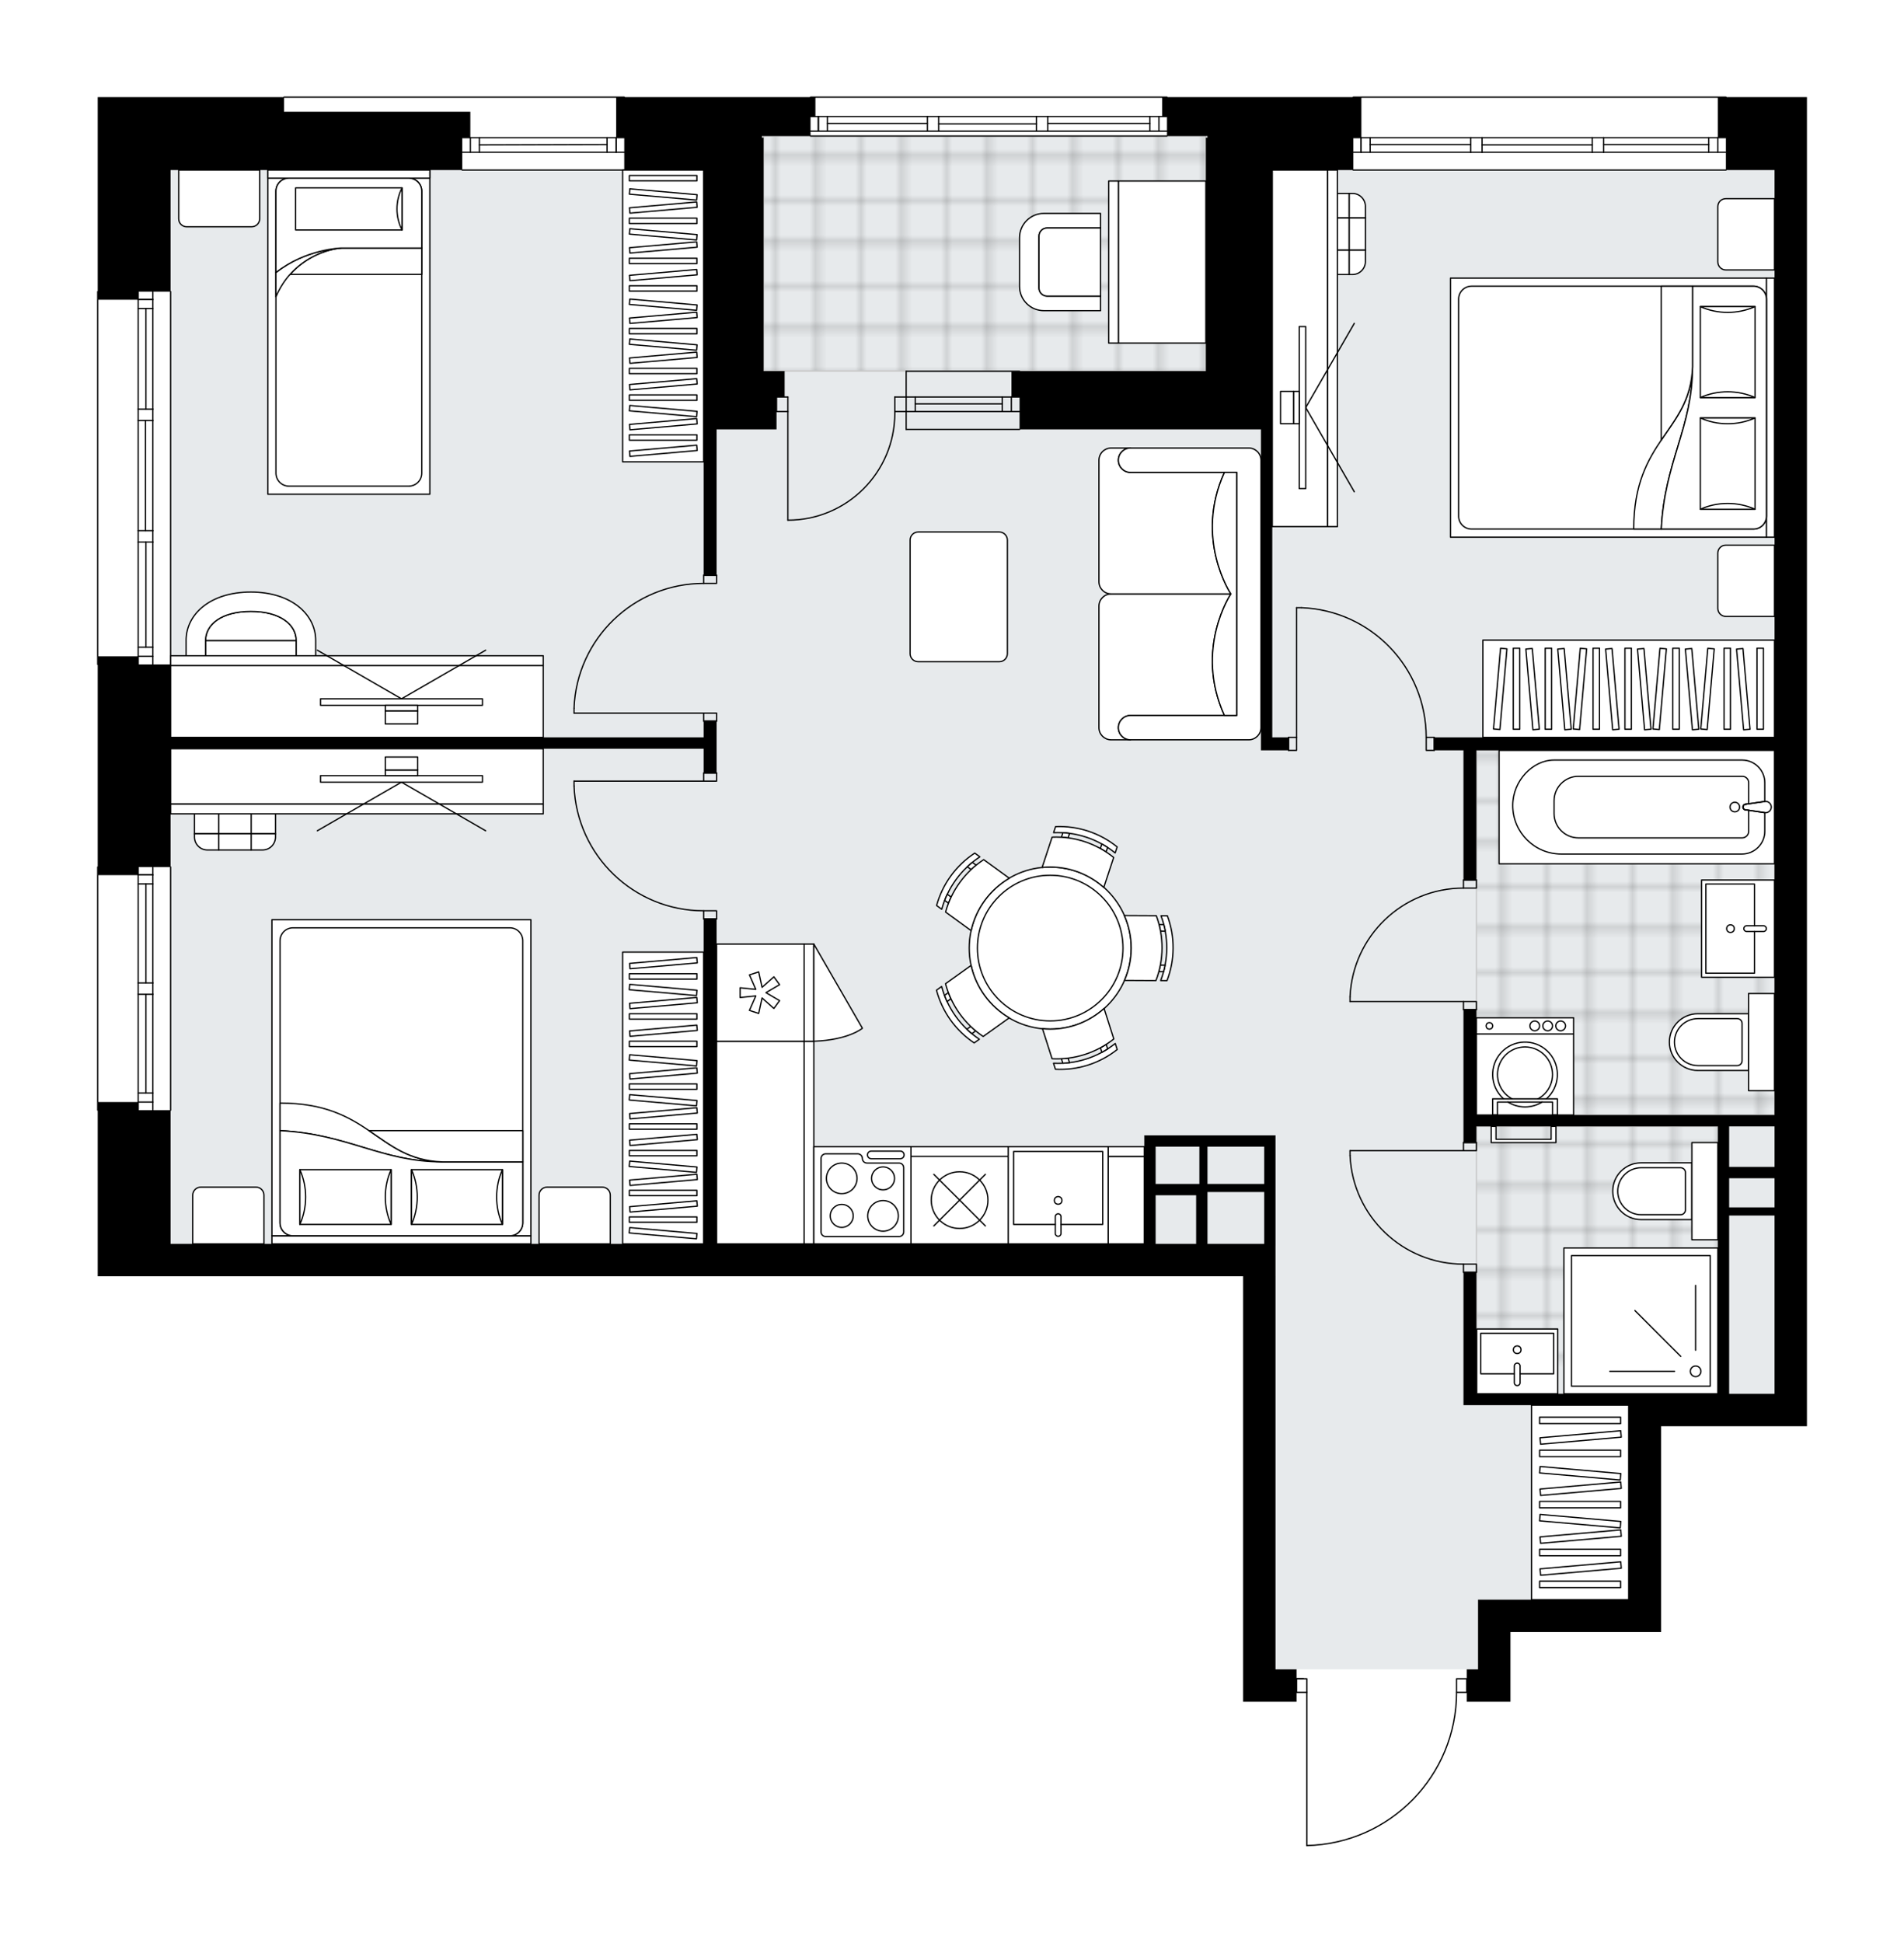 <svg xmlns="http://www.w3.org/2000/svg" xmlns:xlink="http://www.w3.org/1999/xlink" height="2000px" id="Layer_1" style="enable-background:new 0 0 1961.1 2000;" version="1.1" viewBox="0 0 1961.1 2000" width="1961.1px" x="0px" y="0px" xml:space="preserve">
<style type="text/css">
	.st0{fill:none;}
	.st1{opacity:0.25;fill:none;stroke:#070606;stroke-width:0.4;stroke-miterlimit:10;}
	.st2{fill:#FFFFFF;}
	.st3{fill:#E7EAEC;}
	.st4{fill:url(#SVGID_1_);stroke:#C8C8C8;stroke-width:1.3;stroke-miterlimit:10;}
	
		.st5{fill:url(#SVGID_00000144335948972661897760000012360014496262974085_);stroke:#C8C8C8;stroke-width:1.3;stroke-miterlimit:10;}
	
		.st6{fill:url(#SVGID_00000052813823805151204190000001921370683908551303_);stroke:#C8C8C8;stroke-width:1.3;stroke-miterlimit:10;}
	.st7{fill:none;stroke:#000000;stroke-width:1.3;stroke-linecap:round;stroke-linejoin:round;stroke-miterlimit:10;}
	.st8{fill:none;stroke:#000000;stroke-width:1.3;stroke-linecap:round;stroke-linejoin:round;}
	.st9{fill:none;stroke:#000000;stroke-width:1.3;stroke-linecap:round;stroke-linejoin:round;stroke-dasharray:9.995,9.995;}
	.st10{fill:none;stroke:#000000;stroke-width:1.3;stroke-linecap:round;stroke-linejoin:round;stroke-dasharray:9.924,9.924;}
	.st11{fill:#FFFFFF;stroke:#000000;stroke-width:1.3;stroke-linecap:round;stroke-linejoin:round;stroke-miterlimit:10;}
	.st12{font-family:'Arial-BoldMT';}
	.st13{font-size:87.46px;}
	.st14{font-size:74.004px;}
	.st15{font-family:'ArialMT';}
	.st16{font-size:40px;}
</style>
<pattern height="14.57" id="New_Pattern_Swatch_2" patternUnits="userSpaceOnUse" style="overflow:visible;" viewBox="7.49 -22.06 14.57 14.57" width="14.57" x="-19.4" y="0.49">
	<g>
		<rect class="st0" height="14.57" width="14.57" x="7.49" y="-22.06" />
		<g>
			<rect class="st1" height="7.29" width="7.29" x="14.77" y="-7.49" />
		</g>
		<g>
			<rect class="st1" height="7.29" width="7.29" x="0.2" y="-7.49" />
		</g>
		<g>
			<rect class="st1" height="7.29" width="7.29" x="22.06" y="-14.77" />
		</g>
		<g>
			<rect class="st1" height="7.29" width="7.29" x="7.49" y="-14.77" />
			<rect class="st1" height="7.29" width="7.29" x="14.77" y="-22.06" />
		</g>
		<g>
			<rect class="st1" height="7.29" width="7.29" x="0.2" y="-22.06" />
		</g>
		<g>
			<rect class="st1" height="7.29" width="7.29" x="22.06" y="-29.35" />
		</g>
		<g>
			<rect class="st1" height="7.29" width="7.29" x="7.49" y="-29.35" />
		</g>
	</g>
</pattern>
<path class="st2" d="M1861.1,100v3.34v13.35v25.03v33.37v834.33v66.87v97.36v136.13v158.52h-18.98h-14.4h-41.72  h-75.09v178.55v33.37h-117.03h-38.16v71.75h-7.14h-26.24h-11.68v-9.03h-9.82c-0.17,41.4-16.18,80.48-45.14,110.09  c-29.12,29.77-68.08,46.68-109.71,47.6c0,0-0.01,0-0.01,0c-0.09,0-0.17-0.02-0.25-0.05c-0.04-0.02-0.07-0.05-0.11-0.07  c-0.03-0.02-0.07-0.04-0.09-0.06c-0.04-0.03-0.06-0.08-0.08-0.12c-0.02-0.03-0.04-0.05-0.06-0.08c-0.02-0.05-0.02-0.1-0.03-0.15  c-0.01-0.03-0.02-0.06-0.02-0.1c0,0,0,0,0-0.01c0,0,0-0.01,0-0.01v-157.04h-9.87v9.03h-21.69h-11.68h-21.69v-438.03h-33.49h-97.52  h-135.98h-28.48h-46.2H442.73h-66.87h-97.52H142.37h-1.67h-23.36h-5.56h-7.78h-3.34v-42.38v-128.01c-0.36,0-0.65-0.29-0.65-0.65  v-250.3c0-0.36,0.29-0.65,0.65-0.65V684.68c-0.36,0-0.65-0.29-0.65-0.65V300.24c0-0.36,0.29-0.65,0.65-0.65V103.34V100H291.9  c0-0.36,0.29-0.65,0.65-0.65h350.42c0.36,0,0.65,0.29,0.65,0.65H784.8h49.41c0-0.36,0.29-0.65,0.65-0.65h367.11  c0.36,0,0.65,0.29,0.65,0.65h41.07h149.53c0-0.36,0.29-0.65,0.65-0.65h383.79c0.36,0,0.65,0.29,0.65,0.65H1861.1z" id="background" />
<g id="floor">
	<polygon class="st3" points="1827.72,175.09 1307.16,175.09 1307.16,140.05 724.73,140.05 724.73,175.09 175.74,175.09    175.74,1282.3 1313.77,1282.3 1313.77,1646.86 1313.77,1718.61 1522.91,1718.61 1522.91,1646.86 1677.54,1646.86 1677.54,1441.24    1827.72,1441.24  " />
	<pattern id="SVGID_1_" patternTransform="matrix(5.887 0 0 5.887 34865.801 25414.926)" xlink:href="#New_Pattern_Swatch_2">
	</pattern>
	<rect class="st4" height="241.96" width="455.55" x="786.47" y="140.05" />
	
		<pattern id="SVGID_00000079480265132472830030000009592210960192240550_" patternTransform="matrix(5.887 0 0 5.887 34865.801 25414.926)" xlink:href="#New_Pattern_Swatch_2">
	</pattern>
	
		<rect height="375.45" style="fill:url(#SVGID_00000079480265132472830030000009592210960192240550_);stroke:#C8C8C8;stroke-width:1.3;stroke-miterlimit:10;" width="307.04" x="1520.69" y="772.47" />
	
		<pattern id="SVGID_00000126302123618636923040000013136789199446404750_" patternTransform="matrix(5.887 0 0 5.887 34865.801 25414.926)" xlink:href="#New_Pattern_Swatch_2">
	</pattern>
	
		<polygon points="   1780.17,1280.58 1780.17,1159.61 1520.69,1159.61 1520.69,1434.94 1780.17,1434.94 1780.17,1280.58  " style="fill:url(#SVGID_00000126302123618636923040000013136789199446404750_);stroke:#C8C8C8;stroke-width:1.3;stroke-miterlimit:10;" />
	<g id="LWPOLYLINE_00000022524349667068762400000017275852968501297585_">
		<rect class="st7" height="8.34" width="13.35" x="1507.34" y="1031.12" />
	</g>
	<g id="LWPOLYLINE_00000027597042147342870430000015067511388932235930_">
		<rect class="st7" height="8.34" width="13.35" x="1507.34" y="905.97" />
	</g>
	<g id="LINE_00000124877843232253963410000007267405920013056173_">
		<line class="st7" x1="1507.34" x2="1520.69" y1="1039.46" y2="1039.46" />
	</g>
	<g id="LINE_00000063604075327743025590000014444530491261244585_">
		<line class="st7" x1="1507.34" x2="1520.69" y1="905.97" y2="905.97" />
	</g>
	<g id="LINE_00000030469470182656743640000007421428422585392543_">
		<line class="st7" x1="1507.34" x2="1390.53" y1="1031.12" y2="1031.12" />
	</g>
	<g id="ARC_00000137102745122208152620000000728284175169173899_">
		<path class="st7" d="M1390.53,1026.11c2.78-62.5,54.24-111.76,116.81-111.8" />
	</g>
	<g id="LINE_00000071548368721755573340000002551575372071819414_">
		<line class="st7" x1="1390.53" x2="1390.53" y1="1031.12" y2="1026.11" />
	</g>
	<g id="LWPOLYLINE_00000110438312027343169720000018119478520185214633_">
		<rect class="st7" height="8.34" width="13.35" x="1507.34" y="1176.29" />
	</g>
	<g id="LWPOLYLINE_00000039095999182140283070000005014024016507132602_">
		<rect class="st7" height="8.34" width="13.35" x="1507.34" y="1301.44" />
	</g>
	<g id="LINE_00000132786664347400130230000018064265415323760823_">
		<line class="st7" x1="1507.34" x2="1520.69" y1="1176.29" y2="1176.29" />
	</g>
	<g id="LINE_00000073712362447190464010000001277559012680001922_">
		<line class="st7" x1="1507.34" x2="1520.69" y1="1309.79" y2="1309.79" />
	</g>
	<g id="LINE_00000152255770614165742510000002169786872520978333_">
		<line class="st7" x1="1507.34" x2="1390.53" y1="1184.64" y2="1184.64" />
	</g>
	<g id="ARC_00000021811720733796645840000004162493091812580748_">
		<path class="st7" d="M1507.34,1301.44c-62.57-0.04-114.03-49.3-116.81-111.8" />
	</g>
	<g id="LINE_00000106868813986275699900000009287616446114877352_">
		<line class="st7" x1="1390.53" x2="1390.53" y1="1184.64" y2="1189.64" />
	</g>
	<g id="LWPOLYLINE_00000013909283354268060800000008851788221771741870_">
		<rect class="st7" height="13.35" width="8.34" x="1327.12" y="759.12" />
	</g>
	<g id="LWPOLYLINE_00000019678052449637956920000018174371079901521033_">
		<rect class="st7" height="13.35" width="8.34" x="1468.96" y="759.12" />
	</g>
	<g id="LINE_00000150783276023843144410000011506860612887204510_">
		<line class="st7" x1="1327.12" x2="1327.12" y1="759.12" y2="772.47" />
	</g>
	<g id="LINE_00000096775968798001127030000005601264748594099878_">
		<line class="st7" x1="1477.3" x2="1477.3" y1="759.12" y2="772.47" />
	</g>
	<g id="LINE_00000145050044073432503790000000691576090255412648_">
		<line class="st7" x1="1335.47" x2="1335.47" y1="759.12" y2="625.63" />
	</g>
	<g id="LINE_00000121968946455849968510000008328349531478091150_">
		<line class="st7" x1="1340.47" x2="1335.47" y1="625.63" y2="625.63" />
	</g>
	<g id="ARC_00000115511652795799569820000009763387303233676989_">
		<path class="st7" d="M1340.47,625.63c71.73,2.78,128.45,61.71,128.49,133.49" />
	</g>
	<g id="LWPOLYLINE_00000137111956115421566850000008597743903610918073_">
		<rect class="st7" height="8.34" width="13.35" x="724.73" y="734.09" />
	</g>
	<g id="LWPOLYLINE_00000062191815826726399930000013305728325343635595_">
		<rect class="st7" height="8.34" width="13.35" x="724.73" y="592.26" />
	</g>
	<g id="LINE_00000124880646314574576480000004861085804716633761_">
		<line class="st7" x1="724.73" x2="738.08" y1="742.44" y2="742.44" />
	</g>
	<g id="LINE_00000108270003522083511030000013244081050414834353_">
		<line class="st7" x1="724.73" x2="738.08" y1="592.26" y2="592.26" />
	</g>
	<g id="LINE_00000094611124313081419770000007586291849742471558_">
		<line class="st7" x1="724.73" x2="591.24" y1="734.09" y2="734.09" />
	</g>
	<g id="LINE_00000060003646203058323940000008528021418887309229_">
		<line class="st7" x1="591.24" x2="591.24" y1="729.09" y2="734.09" />
	</g>
	<g id="ARC_00000098212223504907868040000009441588059910873504_">
		<path class="st7" d="M591.24,729.09c2.78-71.73,61.71-128.45,133.49-128.49" />
	</g>
	<g id="LWPOLYLINE_00000082363405231770159350000004619408586270377109_">
		<rect class="st7" height="8.34" width="13.35" x="724.73" y="795.84" />
	</g>
	<g id="LWPOLYLINE_00000010291611020477152520000002820065584611021190_">
		<rect class="st7" height="8.34" width="13.35" x="724.73" y="937.67" />
	</g>
	<g id="LINE_00000139293815548767468720000007791159236521580189_">
		<line class="st7" x1="724.73" x2="738.08" y1="795.84" y2="795.84" />
	</g>
	<g id="LINE_00000106105988140219726620000005738853150010149786_">
		<line class="st7" x1="724.73" x2="738.08" y1="946.02" y2="946.02" />
	</g>
	<g id="LINE_00000132801870555879533660000002591430769984277895_">
		<line class="st7" x1="724.73" x2="591.24" y1="804.18" y2="804.18" />
	</g>
	<g id="LINE_00000168829783488744282760000013195831447873533630_">
		<line class="st7" x1="591.24" x2="591.24" y1="809.18" y2="804.18" />
	</g>
	<g id="ARC_00000140713667596798997260000005434488797340538535_">
		<path class="st7" d="M724.73,937.67c-71.78-0.04-130.72-56.76-133.49-128.49" />
	</g>
	<g id="ARC_00000097496317652648813140000014844141329657072788_">
		<path class="st7" d="M1345.98,1900c85.73-1.91,154.23-71.95,154.23-157.69" />
	</g>
	<g id="LINE_00000172412937109119060370000014674962677871072187_">
		<line class="st7" x1="1342.48" x2="1335.47" y1="1728.29" y2="1728.29" />
	</g>
	<g id="LINE_00000067943017245354748730000013811315681460462238_">
		<line class="st7" x1="1345.98" x2="1345.98" y1="1742.31" y2="1900" />
	</g>
	<g id="LWPOLYLINE_00000181083771371701316760000010637945039820180629_">
		<rect class="st7" height="14.02" width="10.52" x="1500.21" y="1728.29" />
	</g>
	<g id="LWPOLYLINE_00000181057708335834657890000006692745003035075758_">
		<rect class="st7" height="14.02" width="10.52" x="1335.47" y="1728.29" />
	</g>
	<g id="ARC_00000034804509061795895100000015638797637790128570_">
		<path class="st7" d="M921.64,423.72c0.01,0.55,0.01,1.09,0.01,1.64c0,60.84-49.31,110.16-110.14,110.16" />
	</g>
	<g id="LINE_00000078044790925850714140000016981167352881439378_">
		<line class="st7" x1="811.5" x2="811.5" y1="423.72" y2="535.52" />
	</g>
	<g id="LINE_00000070094582349776394460000008757155887311216556_">
		<line class="st7" x1="933.32" x2="921.64" y1="423.72" y2="423.72" />
	</g>
	<g id="LINE_00000104676261979185996870000005354528851375948454_">
		<line class="st7" x1="921.64" x2="921.64" y1="423.72" y2="408.7" />
	</g>
	<g id="LINE_00000077307501813259228040000009371771013063866523_">
		<line class="st7" x1="921.64" x2="933.32" y1="408.7" y2="408.7" />
	</g>
	<g id="LINE_00000003092840220696770280000017017059067792182674_">
		<line class="st7" x1="799.82" x2="811.5" y1="408.7" y2="408.7" />
	</g>
	<g id="LINE_00000163049160234394555280000013572654794554151564_">
		<line class="st7" x1="811.5" x2="811.5" y1="408.7" y2="423.72" />
	</g>
	<g id="LINE_00000093153001037029064700000018403195304376094143_">
		<line class="st7" x1="811.5" x2="799.82" y1="423.72" y2="423.72" />
	</g>
	<g id="LINE_00000088131139871988366760000006666276153284632982_">
		<line class="st7" x1="799.82" x2="799.82" y1="408.7" y2="423.72" />
	</g>
	<g id="LINE_00000048487956027585377340000010276995879238982577_">
		<line class="st7" x1="933.32" x2="1050.12" y1="423.72" y2="423.72" />
	</g>
	<g id="LINE_00000013889434895593944500000003702522336201995707_">
		<line class="st7" x1="933.32" x2="1050.12" y1="408.7" y2="408.7" />
	</g>
	<g id="LINE_00000060022751153894149210000009377043921517670815_">
		<line class="st7" x1="942.66" x2="1032.32" y1="415.8" y2="415.8" />
	</g>
	<g id="LINE_00000044862028548730201720000001723844717702824383_">
		<line class="st7" x1="1041.66" x2="1041.66" y1="423.72" y2="408.7" />
	</g>
	<g id="LINE_00000138533110385153503100000004034859677057963959_">
		<line class="st7" x1="942.66" x2="942.66" y1="423.72" y2="408.7" />
	</g>
	<g id="LINE_00000097461080185288138300000003399428394973722303_">
		<line class="st7" x1="933.32" x2="1050.12" y1="442.08" y2="442.08" />
	</g>
	<g id="LINE_00000177485222104168232610000010957677091722753461_">
		<line class="st7" x1="1050.12" x2="933.32" y1="382.26" y2="382.26" />
	</g>
	<g id="LINE_00000150819080698209260180000007169172706440668087_">
		<line class="st7" x1="1032.32" x2="1032.32" y1="423.73" y2="408.72" />
	</g>
	<g id="LINE_00000154398120917373052510000015013854009708537498_">
		<line class="st7" x1="933.32" x2="933.32" y1="442.08" y2="382.26" />
	</g>
	<g id="LINE_00000177463464513965502960000013349086677357755304_">
		<line class="st7" x1="642.97" x2="292.55" y1="100" y2="100" />
	</g>
	<g id="LINE_00000093136904582389977580000013065304697088855941_">
		<line class="st7" x1="476.1" x2="642.97" y1="156.73" y2="156.73" />
	</g>
	<g id="LINE_00000035503499753553043000000012818968873897193901_">
		<line class="st7" x1="634.62" x2="634.62" y1="141.72" y2="156.73" />
	</g>
	<g id="LINE_00000023256231833994831270000011912372899337940613_">
		<line class="st7" x1="484.44" x2="484.44" y1="141.72" y2="156.73" />
	</g>
	<g id="LINE_00000114792152110850942100000014629852051038608289_">
		<line class="st7" x1="476.1" x2="642.97" y1="141.72" y2="141.72" />
	</g>
	<g id="LINE_00000032613653662839589300000004510019923354020028_">
		<line class="st7" x1="493.79" x2="625.28" y1="149.23" y2="148.81" />
	</g>
	<g id="LINE_00000153676933675017266480000014354125971475828372_">
		<line class="st7" x1="493.79" x2="493.79" y1="156.73" y2="141.72" />
	</g>
	<g id="LINE_00000170993814299258144270000016343042306086138505_">
		<line class="st7" x1="634.62" x2="634.62" y1="141.72" y2="156.73" />
	</g>
	<g id="LINE_00000078033580618865262040000004818401005696195457_">
		<line class="st7" x1="625.28" x2="625.28" y1="156.73" y2="141.72" />
	</g>
	<g id="LINE_00000134245636205688765900000015829076717554046362_">
		<line class="st7" x1="476.1" x2="642.97" y1="175.09" y2="175.09" />
	</g>
	<g id="LINE_00000177450180417406943270000000431643541215602340_">
		<line class="st7" x1="1393.87" x2="1777.66" y1="100" y2="100" />
	</g>
	<g id="LINE_00000012467220444633458620000013437228130750632114_">
		<line class="st7" x1="1401.91" x2="1401.91" y1="141.72" y2="156.73" />
	</g>
	<g id="LINE_00000126290090930118408860000005945892618113813667_">
		<line class="st7" x1="1769.32" x2="1769.32" y1="141.72" y2="156.73" />
	</g>
	<g id="LINE_00000085238420269354642900000012849671778162961552_">
		<line class="st7" x1="1514.85" x2="1411.26" y1="148.81" y2="148.81" />
	</g>
	<g id="LINE_00000179603880571811470280000009258869632390080670_">
		<line class="st7" x1="1759.97" x2="1651.68" y1="148.81" y2="148.81" />
	</g>
	<g id="LINE_00000059278152645921306380000017111658893996490132_">
		<line class="st7" x1="1759.97" x2="1759.97" y1="156.73" y2="141.72" />
	</g>
	<g id="LINE_00000069369486108664992210000012786581015494077843_">
		<line class="st7" x1="1401.91" x2="1401.91" y1="141.72" y2="156.73" />
	</g>
	<g id="LINE_00000080191642732441380790000010992315269438827709_">
		<line class="st7" x1="1411.26" x2="1411.26" y1="156.73" y2="141.72" />
	</g>
	<g id="LINE_00000134225250017440042560000004304869465887074701_">
		<line class="st7" x1="1526.53" x2="1526.53" y1="141.72" y2="156.73" />
	</g>
	<g id="LINE_00000169557994433714990530000007646595497956555136_">
		<line class="st7" x1="1526.53" x2="1514.85" y1="156.73" y2="156.73" />
	</g>
	<g id="LINE_00000145026599382127379140000007329455200693315245_">
		<line class="st7" x1="1514.85" x2="1514.85" y1="156.73" y2="141.72" />
	</g>
	<g id="LINE_00000150807529008176524940000007818975273134595469_">
		<line class="st7" x1="1514.85" x2="1526.53" y1="141.72" y2="141.72" />
	</g>
	<g id="LINE_00000100361841102866640780000012771198791649890712_">
		<line class="st7" x1="1777.66" x2="1393.87" y1="175.09" y2="175.09" />
	</g>
	<g id="LINE_00000046321074271939612770000011571772063697604249_">
		<line class="st7" x1="1651.68" x2="1651.68" y1="141.72" y2="156.73" />
	</g>
	<g id="LINE_00000085935380865509473390000016827872379077460106_">
		<line class="st7" x1="1651.68" x2="1640" y1="156.73" y2="156.73" />
	</g>
	<g id="LINE_00000039095576644944893370000008992276802810536123_">
		<line class="st7" x1="1640" x2="1640" y1="156.73" y2="141.72" />
	</g>
	<g id="LINE_00000039825440218462182980000017192972931941567677_">
		<line class="st7" x1="1640" x2="1651.68" y1="141.72" y2="141.72" />
	</g>
	<g id="LINE_00000053530718505481352870000018252230609727501495_">
		<line class="st7" x1="1640" x2="1526.53" y1="149.23" y2="149.23" />
	</g>
	<g id="LWPOLYLINE_00000070105022320874826300000007621045955569276845_">
		<line class="st7" x1="1651.68" x2="1777.66" y1="141.72" y2="141.72" />
	</g>
	<g id="LWPOLYLINE_00000168076774716200279500000015064873172630261137_">
		<line class="st7" x1="1640" x2="1526.53" y1="141.72" y2="141.72" />
	</g>
	<g id="LWPOLYLINE_00000176023920177553574800000000744124436780712610_">
		<line class="st7" x1="1514.85" x2="1393.87" y1="141.72" y2="141.72" />
	</g>
	<g id="LWPOLYLINE_00000079476506267184430000000002710940636850782864_">
		<line class="st7" x1="1651.68" x2="1777.66" y1="156.73" y2="156.73" />
	</g>
	<g id="LWPOLYLINE_00000071551562363410224370000004500300041130025348_">
		<line class="st7" x1="1640" x2="1526.53" y1="156.73" y2="156.73" />
	</g>
	<g id="LWPOLYLINE_00000093894850111378018710000017595134617104211078_">
		<line class="st7" x1="1514.85" x2="1393.87" y1="156.73" y2="156.73" />
	</g>
	<g id="LINE_00000049939605977742371990000018046402140576731060_">
		<line class="st7" x1="834.86" x2="1201.97" y1="100" y2="100" />
	</g>
	<g id="LINE_00000116197207184651209260000004958441988173029763_">
		<line class="st7" x1="842.91" x2="842.91" y1="120.02" y2="135.04" />
	</g>
	<g id="LINE_00000165211462332711363870000017564183258851991441_">
		<line class="st7" x1="1193.63" x2="1193.63" y1="120.02" y2="135.04" />
	</g>
	<g id="LINE_00000059306329185255541950000000399218256667685048_">
		<line class="st7" x1="955.16" x2="852.25" y1="127.12" y2="127.12" />
	</g>
	<g id="LINE_00000052091217982288446750000012588273539003416495_">
		<line class="st7" x1="1184.28" x2="1079.13" y1="127.12" y2="127.12" />
	</g>
	<g id="LINE_00000020396384433496780100000015855206163475750295_">
		<line class="st7" x1="1184.28" x2="1184.28" y1="135.04" y2="120.02" />
	</g>
	<g id="LINE_00000057865229040021168640000009134772371645219226_">
		<line class="st7" x1="842.91" x2="842.91" y1="120.02" y2="135.04" />
	</g>
	<g id="LINE_00000177461883059154455710000013551510726975611051_">
		<line class="st7" x1="852.25" x2="852.25" y1="135.04" y2="120.02" />
	</g>
	<g id="LINE_00000171693407443539692780000007818496925268562830_">
		<line class="st7" x1="966.84" x2="966.84" y1="120.02" y2="135.04" />
	</g>
	<g id="LINE_00000180345557173517973050000014792941453874587549_">
		<line class="st7" x1="966.84" x2="955.16" y1="135.04" y2="135.04" />
	</g>
	<g id="LINE_00000081616776228614766030000004577965306854099614_">
		<line class="st7" x1="955.16" x2="955.16" y1="135.04" y2="120.02" />
	</g>
	<g id="LINE_00000093861051232453762840000003679401386808349325_">
		<line class="st7" x1="955.16" x2="966.84" y1="120.02" y2="120.02" />
	</g>
	<g id="LINE_00000008116111945543067410000009569748274896841136_">
		<line class="st7" x1="1201.97" x2="834.86" y1="140.05" y2="140.05" />
	</g>
	<g id="LINE_00000036934399908623301510000000469420971544865413_">
		<line class="st7" x1="1079.13" x2="1079.13" y1="120.02" y2="135.04" />
	</g>
	<g id="LINE_00000098935940359755061420000008735084136143193781_">
		<line class="st7" x1="1079.13" x2="1067.45" y1="135.04" y2="135.04" />
	</g>
	<g id="LINE_00000094582187126089887690000011523447895148960945_">
		<line class="st7" x1="1067.45" x2="1067.45" y1="135.04" y2="120.02" />
	</g>
	<g id="LINE_00000065034532326454907650000010641069992522217874_">
		<line class="st7" x1="1067.45" x2="1079.13" y1="120.02" y2="120.02" />
	</g>
	<g id="LINE_00000150786958870685923370000007044429526646233234_">
		<line class="st7" x1="1067.45" x2="966.84" y1="127.53" y2="127.53" />
	</g>
	<g id="LWPOLYLINE_00000122699121037067519840000003091019404847169432_">
		<line class="st7" x1="1079.13" x2="1201.97" y1="120.02" y2="120.02" />
	</g>
	<g id="LWPOLYLINE_00000143579096837757119010000007993160439127706546_">
		<line class="st7" x1="1067.45" x2="966.84" y1="120.02" y2="120.02" />
	</g>
	<g id="LWPOLYLINE_00000116234544196769789220000002166552216918793367_">
		<line class="st7" x1="955.16" x2="834.86" y1="120.02" y2="120.02" />
	</g>
	<g id="LWPOLYLINE_00000102540264657077759910000006679273610987664559_">
		<line class="st7" x1="1079.13" x2="1201.97" y1="135.04" y2="135.04" />
	</g>
	<g id="LWPOLYLINE_00000000924650155497360910000012359153109048823953_">
		<line class="st7" x1="1067.45" x2="966.84" y1="135.04" y2="135.04" />
	</g>
	<g id="LWPOLYLINE_00000067234990183782631420000008224386409058501026_">
		<line class="st7" x1="955.16" x2="834.86" y1="135.04" y2="135.04" />
	</g>
	<g id="LINE_00000035525620214309520920000003979855232836646797_">
		<line class="st7" x1="175.74" x2="175.74" y1="892.62" y2="1142.92" />
	</g>
	<g id="LINE_00000017513311133446288140000011862449328296610460_">
		<line class="st7" x1="142.37" x2="142.37" y1="1142.92" y2="1023.61" />
	</g>
	<g id="LINE_00000061434638606485961640000007412606319100153485_">
		<line class="st7" x1="142.37" x2="142.37" y1="1011.93" y2="892.62" />
	</g>
	<g id="LINE_00000150819782436249548450000003239209854053465504_">
		<line class="st7" x1="157.38" x2="142.37" y1="900.66" y2="900.66" />
	</g>
	<g id="LINE_00000035516965751463227080000009390556494726892171_">
		<line class="st7" x1="157.38" x2="142.37" y1="1134.58" y2="1134.58" />
	</g>
	<g id="LINE_00000041989832448683299730000012489470899056056252_">
		<line class="st7" x1="157.38" x2="157.38" y1="1142.92" y2="1023.61" />
	</g>
	<g id="LINE_00000080176462598907074840000001886405491003803327_">
		<line class="st7" x1="157.38" x2="157.38" y1="1011.93" y2="892.62" />
	</g>
	<g id="LINE_00000102535001994801204760000007895308147508905897_">
		<line class="st7" x1="150.29" x2="150.29" y1="1011.93" y2="910.01" />
	</g>
	<g id="LINE_00000159442622306510293380000012401638931352171962_">
		<line class="st7" x1="150.29" x2="150.29" y1="1125.23" y2="1023.61" />
	</g>
	<g id="LINE_00000088123319448863485310000009970126115545032606_">
		<line class="st7" x1="142.37" x2="157.38" y1="1125.23" y2="1125.23" />
	</g>
	<g id="LINE_00000042723519900303877440000012598379957860709037_">
		<line class="st7" x1="157.38" x2="142.37" y1="900.66" y2="900.66" />
	</g>
	<g id="LINE_00000087390315027015053140000008344714240062301107_">
		<line class="st7" x1="142.37" x2="157.38" y1="910.01" y2="910.01" />
	</g>
	<g id="LINE_00000114781990886581372890000009349578058828212648_">
		<line class="st7" x1="157.38" x2="142.37" y1="1023.61" y2="1023.61" />
	</g>
	<g id="LINE_00000018195445446765005530000010794439645128268991_">
		<line class="st7" x1="142.37" x2="142.37" y1="1023.61" y2="1011.93" />
	</g>
	<g id="LINE_00000026856563689182745180000004926210297867920797_">
		<line class="st7" x1="142.37" x2="157.38" y1="1011.93" y2="1011.93" />
	</g>
	<g id="LINE_00000164505565765065725100000002762923914320154255_">
		<line class="st7" x1="157.38" x2="157.38" y1="1011.93" y2="1023.61" />
	</g>
	<g id="LINE_00000021099923974810572940000004976014749129689512_">
		<line class="st7" x1="100.65" x2="100.65" y1="1142.92" y2="892.62" />
	</g>
	<g id="LINE_00000139989231306764145210000008940720578404551340_">
		<line class="st7" x1="175.74" x2="175.74" y1="300.24" y2="684.03" />
	</g>
	<g id="LINE_00000065050707575457637700000009426760856147678382_">
		<line class="st7" x1="157.38" x2="142.37" y1="308.29" y2="308.29" />
	</g>
	<g id="LINE_00000028297906677750007880000015021849413098202283_">
		<line class="st7" x1="157.38" x2="142.37" y1="675.69" y2="675.69" />
	</g>
	<g id="LINE_00000002345792173340998270000011479867850908262559_">
		<line class="st7" x1="150.29" x2="150.29" y1="421.22" y2="317.63" />
	</g>
	<g id="LINE_00000040538360362602923700000007525472790943867527_">
		<line class="st7" x1="150.29" x2="150.29" y1="666.35" y2="558.05" />
	</g>
	<g id="LINE_00000010989160667750304080000001003249022930109612_">
		<line class="st7" x1="142.37" x2="157.38" y1="666.35" y2="666.35" />
	</g>
	<g id="LINE_00000168822772944374681480000008202892860260818083_">
		<line class="st7" x1="157.38" x2="142.37" y1="308.29" y2="308.29" />
	</g>
	<g id="LINE_00000037679033775732870810000008897738381532802191_">
		<line class="st7" x1="142.37" x2="157.38" y1="317.63" y2="317.63" />
	</g>
	<g id="LINE_00000158723851349709005560000012832167607190828732_">
		<line class="st7" x1="157.38" x2="142.37" y1="432.9" y2="432.9" />
	</g>
	<g id="LINE_00000089552237685950469420000011393739040906325176_">
		<line class="st7" x1="142.37" x2="142.37" y1="432.9" y2="421.22" />
	</g>
	<g id="LINE_00000038373026713477719180000000585794741600389537_">
		<line class="st7" x1="142.37" x2="157.38" y1="421.22" y2="421.22" />
	</g>
	<g id="LINE_00000085971789139927343790000004558120951280438434_">
		<line class="st7" x1="157.38" x2="157.38" y1="421.22" y2="432.9" />
	</g>
	<g id="LINE_00000022535010926082000250000010467589997776093824_">
		<line class="st7" x1="100.65" x2="100.65" y1="684.03" y2="300.24" />
	</g>
	<g id="LINE_00000087400618569638448160000001399525255146198171_">
		<line class="st7" x1="157.38" x2="142.37" y1="558.05" y2="558.05" />
	</g>
	<g id="LINE_00000045607374109200335550000018127786083686804119_">
		<line class="st7" x1="142.37" x2="142.37" y1="558.05" y2="546.37" />
	</g>
	<g id="LINE_00000121265484741025500800000015354330277476916146_">
		<line class="st7" x1="142.37" x2="157.38" y1="546.37" y2="546.37" />
	</g>
	<g id="LINE_00000096773622459037585460000017313282356875547317_">
		<line class="st7" x1="157.38" x2="157.38" y1="546.37" y2="558.05" />
	</g>
	<g id="LINE_00000007401729348141030000000009455580503688872125_">
		<line class="st7" x1="149.88" x2="149.88" y1="546.37" y2="432.9" />
	</g>
	<g id="LWPOLYLINE_00000017491412206480823190000000796418145131333543_">
		<line class="st7" x1="157.38" x2="157.38" y1="558.05" y2="684.03" />
	</g>
	<g id="LWPOLYLINE_00000179631708412485200680000012914822499519367048_">
		<line class="st7" x1="157.38" x2="157.38" y1="546.37" y2="432.9" />
	</g>
	<g id="LWPOLYLINE_00000134956693713486842300000016788882683833170876_">
		<line class="st7" x1="157.38" x2="157.38" y1="421.22" y2="300.24" />
	</g>
	<g id="LWPOLYLINE_00000022519524936632123400000014419184023520181635_">
		<line class="st7" x1="142.37" x2="142.37" y1="558.05" y2="684.03" />
	</g>
	<g id="LWPOLYLINE_00000156583981845034839300000010993123727249333424_">
		<line class="st7" x1="142.37" x2="142.37" y1="546.37" y2="432.9" />
	</g>
	<g id="LWPOLYLINE_00000044872303515370322190000001181137426111964079_">
		<line class="st7" x1="142.37" x2="142.37" y1="421.22" y2="300.24" />
	</g>
	<g>
		<polygon points="107.84,900.96 115.67,900.96 117.34,900.96 142.37,900.96 142.37,892.62 175.74,892.62 175.74,770.81     563.49,770.81 659.65,770.81 724.73,770.81 724.73,795.84 738.08,795.84 738.08,742.44 724.73,742.44 724.73,759.12     175.74,759.12 175.74,684.03 142.37,684.03 142.37,675.69 117.34,675.69 103.99,675.69 100.65,675.69 100.65,900.96     103.99,900.96   " />
		<polygon points="103.99,308.58 117.34,308.58 142.37,308.58 142.37,300.24 175.74,300.24 175.74,183.43 175.74,175.09     442.73,175.09 476.1,175.09 476.1,141.72 484.44,141.72 484.44,116.69 484.44,115.02 292.55,115.02 292.55,103.34 292.55,100     100.65,100 100.65,103.34 100.65,308.58 102.52,308.58   " />
		<polygon points="1196.97,100 1196.97,103.34 1196.97,120.02 1201.97,120.02 1201.97,123.36 1201.97,136.71 1201.97,140.05     1232.01,140.05 1242.73,140.05 1243.69,140.05 1243.69,141.72 1242.02,141.72 1242.02,382.01 1041.78,382.01 1041.78,383.67     1041.78,408.7 1050.12,408.7 1050.12,442.08 1210.32,442.08 1228.96,442.08 1268.72,442.05 1268.72,442.08 1298.75,442.08     1298.75,772.47 1310.44,772.47 1327.12,772.47 1327.12,759.12 1310.44,759.12 1310.44,442.08 1310.44,306.1 1310.44,208.58     1310.44,175.09 1313.98,175.09 1393.87,175.09 1393.87,141.72 1402.21,141.72 1402.21,116.69 1402.21,103.34 1402.21,100     1243.69,100   " />
		<path d="M1769.32,100v3.34v13.35v25.03h8.34v23.83v9.55h50.06v584.03H1477.3v13.35h30.04v133.49h13.35V772.47h307.04v236.95v138.5    h-53.4h-253.64v-108.46h-13.35v136.83h13.35v-16.69h168.55h80.09v53.4v221.93h-58.4h-33.37h-156.85v-125.15h-13.35v136.83h13.35    h156.85v200.24h-121.81h-33.37v71.75h-11.68v21.69v11.68h11.68h26.24h7.14v-71.75h38.16h117.03v-33.37v-178.55h75.09h41.72h14.4    h18.98v-158.52v-136.13v-97.36v-66.87V175.09v-33.37v-25.03v-13.35V100H1769.32z M1786.01,1159.61h41.72v41.72H1781v-41.72    H1786.01z M1781,1213h46.72v30.04H1781V1213z M1827.72,1434.94H1781v-183.55h46.72v58.4V1434.94z" />
		<path d="M1313.77,1313.96v-33.37v-100.12v-11.68h-135.16v11.68v38.38v11.68v50.06h-165.2H738.08V946.02h-13.35v334.57H442.73    H175.74v-137.67h-33.37v-8.34h-25.03h-13.35h-3.34v137v42.38h3.34h7.78h5.56h23.36h1.67h135.98h97.52h66.87h496.01h46.2h28.48    h135.98h97.52h33.49v438.03h21.69h11.68h21.69v-33.37h-21.69V1313.96z M1302.09,1180.46v38.38h-58.4v-38.38H1302.09z     M1190.29,1180.46h45.05v38.38h-3.34h-41.72V1180.46z M1190.29,1280.58v-50.06h41.72v50.06H1190.29z M1243.69,1280.58v-8.34    v-45.05h58.4v53.4H1243.69z" />
		<polygon points="642.97,175.09 724.73,175.09 724.73,442.08 724.73,592.26 738.08,592.26 738.08,442.08 759.77,442.08     799.82,442.05 799.82,408.7 808.17,408.7 808.17,383.67 808.17,382.01 786.47,382.01 786.47,141.72 784.8,141.72 784.8,140.05     834.86,140.05 834.86,136.71 834.86,123.36 834.86,120.02 839.87,120.02 839.87,103.34 839.87,100 784.8,100 634.62,100     634.62,103.34 634.62,116.69 634.62,141.72 642.97,141.72   " />
	</g>
</g>
<g id="mebel">
	<g>
		<path class="st11" d="M1769.32,212.71v56.89c0,4.61,3.74,8.34,8.34,8.34h50.06v-73.42h-50.22    C1772.98,204.53,1769.32,208.19,1769.32,212.71z" />
		<path class="st11" d="M1769.32,569.43v56.89c0,4.61,3.74,8.34,8.34,8.34h50.06v-73.42h-50.22    C1772.98,561.24,1769.32,564.91,1769.32,569.43z" />
		<g>
			
				<rect class="st11" height="8.34" transform="matrix(-1.836970e-16 1 -1 -1.836970e-16 2243.223 -1403.879)" width="266.76" x="1690.17" y="415.5" />
			
				<rect class="st11" height="325.39" transform="matrix(-1.836970e-16 1 -1 -1.836970e-16 2076.356 -1237.013)" width="266.76" x="1523.3" y="256.98" />
			<path class="st11" d="M1819.38,307.98v223.37c0,7.37-5.98,13.35-13.35,13.35h-290.35c-7.37,0-13.35-5.98-13.35-13.35V307.98     c0-7.37,5.98-13.35,13.35-13.35h290.35C1813.4,294.64,1819.38,300.61,1819.38,307.98z" />
			<path class="st11" d="M1711.12,544.71c3.42-69.77,32.17-104.35,32.19-167.17c-2.27,67.22-60.69,74.4-60.56,167.17L1711.12,544.71     z" />
			<g>
				<path class="st11" d="M1711.12,544.71c3.42-69.77,32.17-104.35,32.19-167.17l0-82.9h62.73c7.37,0,13.35,5.98,13.35,13.35v223.37      c0,7.37-5.98,13.35-13.35,13.35L1711.12,544.71L1711.12,544.71z" />
			</g>
			
				<rect class="st11" height="56.35" transform="matrix(-1.836970e-16 1 -1 -1.836970e-16 2141.966 -1417.032)" width="93.61" x="1732.69" y="334.29" />
			<path class="st11" d="M1751.33,409.27c17.7-7.93,38.65-7.93,56.35,0H1751.33z" />
			<path class="st11" d="M1807.67,315.66c-17.7,7.93-38.65,7.93-56.35,0L1807.67,315.66z" />
			
				<rect class="st11" height="56.35" transform="matrix(-1.836970e-16 1 -1 -1.836970e-16 2256.784 -1302.214)" width="93.97" x="1732.51" y="449.11" />
			<path class="st11" d="M1751.33,524.27c17.7-7.96,38.65-7.96,56.35,0H1751.33z" />
			<path class="st11" d="M1807.67,430.3c-17.7,7.96-38.65,7.96-56.35,0L1807.67,430.3z" />
			<g>
				<path class="st11" d="M1743.3,377.54v-82.9h-32.19v158.4C1726.3,430.59,1742.14,411.91,1743.3,377.54z" />
			</g>
		</g>
	</g>
	<g>
		<path class="st11" d="M620.41,1222.18h-56.89c-4.61,0-8.34,3.74-8.34,8.34v50.06h73.42v-50.22    C628.59,1225.85,624.93,1222.18,620.41,1222.18z" />
		<path class="st11" d="M263.69,1222.18H206.8c-4.61,0-8.34,3.74-8.34,8.34v50.06h73.42v-50.22    C271.88,1225.85,268.21,1222.18,263.69,1222.18z" />
		<g>
			
				<rect class="st11" height="8.34" transform="matrix(-1 -8.983138e-11 8.983138e-11 -1 826.9 2552.824)" width="266.76" x="280.07" y="1272.24" />
			
				<rect class="st11" height="325.39" transform="matrix(-1 -8.983138e-11 8.983138e-11 -1 826.9 2219.09)" width="266.76" x="280.07" y="946.85" />
			<path class="st11" d="M525.14,1272.24H301.76c-7.37,0-13.35-5.98-13.35-13.35V968.54c0-7.37,5.98-13.35,13.35-13.35h223.37     c7.37,0,13.35,5.98,13.35,13.35v290.35C538.49,1266.26,532.51,1272.24,525.14,1272.24z" />
			<path class="st11" d="M288.41,1163.98c69.77,3.42,104.35,32.17,167.17,32.19c-67.22-2.27-74.4-60.69-167.17-60.56L288.41,1163.98     z" />
			<g>
				<path class="st11" d="M288.41,1163.98c69.77,3.42,104.35,32.17,167.17,32.19l82.9,0v62.73c0,7.37-5.98,13.35-13.35,13.35H301.76      c-7.37,0-13.35-5.98-13.35-13.35L288.41,1163.98L288.41,1163.98z" />
			</g>
			
				<rect class="st11" height="56.35" transform="matrix(-1 -8.992730e-11 8.992730e-11 -1 941.31 2464.72)" width="93.61" x="423.85" y="1204.19" />
			<path class="st11" d="M423.85,1204.19c7.93,17.7,7.93,38.65,0,56.35V1204.19z" />
			<path class="st11" d="M517.46,1260.53c-7.93-17.7-7.93-38.65,0-56.35V1260.53z" />
			
				<rect class="st11" height="56.35" transform="matrix(-1 -8.954316e-11 8.954316e-11 -1 711.673 2464.72)" width="93.97" x="308.85" y="1204.19" />
			<path class="st11" d="M308.85,1204.19c7.96,17.7,7.96,38.65,0,56.35V1204.19z" />
			<path class="st11" d="M402.82,1260.53c-7.96-17.7-7.96-38.65,0-56.35L402.82,1260.53z" />
			<g>
				<path class="st11" d="M455.59,1196.17h82.9v-32.19h-158.4C402.53,1179.17,421.21,1195,455.59,1196.17z" />
			</g>
		</g>
	</g>
	<g>
		<rect class="st11" height="333.73" width="166.87" x="275.86" y="175.09" />
		<path class="st11" d="M421.03,183.43H297.56c-7.37,0-13.35,5.98-13.35,13.35v290.34c0,7.37,5.98,13.35,13.35,13.35h123.48    c7.37,0,13.35-5.98,13.35-13.35V196.79C434.38,189.41,428.41,183.43,421.03,183.43z" />
		<rect class="st11" height="8.34" width="166.87" x="275.86" y="175.09" />
		<path class="st11" d="M298.81,282.46h135.57v-27.09h-83.02C335.71,256.78,314.52,264.85,298.81,282.46L298.81,282.46z" />
		<path class="st11" d="M284.2,280.62c30.78-24.36,67.16-25.26,67.16-25.26c-15.65,1.42-36.84,9.49-52.55,27.09    c0,0-8.46,8.54-14.61,23.07V280.62z" />
		<g>
			<path class="st11" d="M434.38,255.36h-83.02c0,0-36.38,0.9-67.16,25.26v-83.83c0-7.37,5.98-13.35,13.35-13.35h123.48     c7.37,0,13.35,5.98,13.35,13.35V255.36z" />
		</g>
		<path class="st11" d="M192.27,233.49h66.9c4.61,0,8.34-3.74,8.34-8.34v-50.06h-83.43v50.22    C184.08,229.83,187.75,233.49,192.27,233.49z" />
		<rect class="st11" height="43.35" width="109.58" x="304.5" y="193.43" />
		<path class="st11" d="M414.09,236.78c-6.94-13.62-6.94-29.73,0-43.35V236.78z" />
	</g>
	<g>
		<g>
			
				<rect class="st11" height="33.37" transform="matrix(4.491169e-11 -1 1 4.491169e-11 1132.121 1613.9)" width="33.37" x="1356.32" y="224.2" />
			
				<rect class="st11" height="16.69" transform="matrix(4.491169e-11 -1 1 4.491169e-11 1157.151 1638.93)" width="33.37" x="1381.35" y="232.55" />
			
				<rect class="st11" height="16.69" transform="matrix(4.491169e-11 -1 1 4.491169e-11 1107.091 1588.87)" width="33.37" x="1331.29" y="232.55" />
			
				<rect class="st11" height="33.37" transform="matrix(-4.534791e-11 1 -1 -4.534791e-11 1584.698 -1161.322)" width="25.03" x="1360.5" y="195" />
			<path class="st11" d="M1406.38,224.2v-11.68c0-7.37-5.98-13.35-13.35-13.35h-3.34v25.03H1406.38z" />
			<path class="st11" d="M1356.32,224.2v-25.03h-3.34c-7.37,0-13.35,5.98-13.35,13.35v11.68H1356.32z" />
			
				<rect class="st11" height="33.37" transform="matrix(-4.447572e-11 1 -1 -4.447572e-11 1643.102 -1102.919)" width="25.03" x="1360.5" y="253.4" />
			<path class="st11" d="M1406.38,269.26v-11.68h-16.69v25.03h3.34C1400.41,282.61,1406.38,276.63,1406.38,269.26z" />
			<path class="st11" d="M1356.32,282.61v-25.03h-16.69v11.68c0,7.37,5.98,13.35,13.35,13.35H1356.32z" />
		</g>
		<g>
			
				<rect class="st11" height="57.06" transform="matrix(-1.432172e-10 1 -1 -1.432172e-10 1697.61 -980.323)" width="367.11" x="1155.41" y="330.11" />
			
				<rect class="st11" height="10.01" transform="matrix(-1.069280e-10 1 -1 -1.069280e-10 1731.148 -1013.86)" width="367.11" x="1188.95" y="353.64" />
		</g>
		<g>
			<g>
				<g id="LINE_00000031889750711825419940000006857870033147708559_">
					<line class="st11" x1="1344.86" x2="1394.92" y1="419.6" y2="332.89" />
				</g>
				<g id="LINE_00000165209691572347856890000011755654741405563797_">
					<line class="st11" x1="1344.86" x2="1394.92" y1="419.6" y2="506.3" />
				</g>
			</g>
			
				<rect class="st11" height="166.87" transform="matrix(-1 -8.829705e-11 8.829705e-11 -1 2683.047 839.193)" width="6.67" x="1338.19" y="336.16" />
			<rect class="st11" height="33.37" width="5.84" x="1332.35" y="402.91" />
			
				<rect class="st11" height="33.37" transform="matrix(-1 -8.822866e-11 8.822866e-11 -1 2651.342 839.193)" width="13.35" x="1319" y="402.91" />
		</g>
	</g>
	<g>
		<g>
			
				<rect class="st11" height="33.37" transform="matrix(-1 4.395760e-11 -4.395760e-11 -1 484.023 1683.447)" width="33.37" x="225.32" y="825.04" />
			
				<rect class="st11" height="16.69" transform="matrix(-1 4.425737e-11 -4.425737e-11 -1 484.023 1733.507)" width="33.37" x="225.32" y="858.41" />
			
				<rect class="st11" height="16.69" transform="matrix(-1 4.395760e-11 -4.395760e-11 -1 484.023 1633.387)" width="33.37" x="225.32" y="808.35" />
			<rect class="st11" height="33.37" width="25.03" x="200.29" y="825.04" />
			<path class="st11" d="M225.32,875.1h-11.68c-7.37,0-13.35-5.98-13.35-13.35v-3.34h25.03V875.1z" />
			<path class="st11" d="M225.32,825.04h-25.03v-3.34c0-7.37,5.98-13.35,13.35-13.35h11.68V825.04z" />
			<rect class="st11" height="33.37" width="25.03" x="258.7" y="825.04" />
			<path class="st11" d="M270.38,875.1H258.7v-16.69h25.03v3.34C283.73,869.12,277.75,875.1,270.38,875.1z" />
			<path class="st11" d="M283.73,825.04H258.7v-16.69h11.68c7.37,0,13.35,5.98,13.35,13.35V825.04z" />
		</g>
		<g>
			<rect class="st11" height="57.06" width="383.79" x="175.74" y="770.81" />
			<rect class="st11" height="10.01" width="383.79" x="175.74" y="827.87" />
		</g>
		<g>
			<g>
				<g id="LINE_00000056396174724498631780000005962733326789874876_">
					<line class="st11" x1="413.53" x2="326.82" y1="805.23" y2="855.29" />
				</g>
				<g id="LINE_00000153683190428070826250000005418346181351335604_">
					<line class="st11" x1="413.53" x2="500.23" y1="805.23" y2="855.29" />
				</g>
			</g>
			
				<rect class="st11" height="166.87" transform="matrix(-8.979566e-11 -1 1 -8.979566e-11 -388.368 1215.419)" width="6.67" x="410.19" y="718.46" />
			
				<rect class="st11" height="33.37" transform="matrix(8.798544e-11 1 -1 8.798544e-11 1209.161 382.111)" width="5.84" x="410.61" y="778.95" />
			
				<rect class="st11" height="33.37" transform="matrix(-8.986405e-11 -1 1 -8.986405e-11 -372.516 1199.566)" width="13.35" x="406.85" y="769.35" />
		</g>
	</g>
	<g>
		
			<rect class="st11" height="200.24" transform="matrix(-1 -1.434187e-10 1.434187e-10 -1 3254.965 3093.474)" width="100.12" x="1577.42" y="1446.62" />
		<g>
			
				<rect class="st11" height="6.63" transform="matrix(-1 -1.348651e-10 1.348651e-10 -1 3254.965 3262.325)" width="83.43" x="1585.77" y="1627.85" />
			
				<rect class="st11" height="6.63" transform="matrix(-1 -1.348869e-10 1.348869e-10 -1 3254.965 3196.617)" width="83.43" x="1585.77" y="1594.99" />
			
				<rect class="st11" height="6.63" transform="matrix(-1 -1.339934e-10 1.339934e-10 -1 3254.965 3098.055)" width="83.43" x="1585.77" y="1545.71" />
			
				<rect class="st11" height="6.63" transform="matrix(-0.996 -0.087 0.087 -0.996 3112.334 3266.797)" width="83.43" x="1585.77" y="1562.14" />
			
				<rect class="st11" height="6.63" transform="matrix(-0.996 0.087 -0.087 -0.996 3389.505 3081.482)" width="83.43" x="1585.77" y="1611.42" />
			
				<rect class="st11" height="6.63" transform="matrix(-0.996 0.087 -0.087 -0.996 3386.642 3015.899)" width="83.43" x="1585.77" y="1578.57" />
			
				<rect class="st11" height="6.63" transform="matrix(-0.996 -0.087 0.087 -0.996 3116.629 3168.423)" width="83.43" x="1585.77" y="1512.86" />
			
				<rect class="st11" height="6.63" transform="matrix(-0.996 0.087 -0.087 -0.996 3382.347 2917.525)" width="83.43" x="1585.77" y="1529.29" />
			
				<rect class="st11" height="6.63" transform="matrix(-1 -1.347781e-10 1.347781e-10 -1 3254.965 2992.545)" width="83.43" x="1585.77" y="1492.96" />
			
				<rect class="st11" height="6.63" transform="matrix(-1 -1.347563e-10 1.347563e-10 -1 3254.965 2924.624)" width="83.43" x="1585.77" y="1459" />
			
				<rect class="st11" height="6.63" transform="matrix(-0.996 0.087 -0.087 -0.996 3377.749 2812.215)" width="83.43" x="1585.77" y="1476.53" />
		</g>
	</g>
	<g>
		
			<rect class="st11" height="300.36" transform="matrix(1.437457e-10 -1 1 1.437457e-10 968.478 2386.607)" width="100.12" x="1627.48" y="558.88" />
		<g>
			
				<rect class="st11" height="6.63" transform="matrix(1.349961e-10 -1 1 1.349961e-10 852.933 2271.061)" width="83.43" x="1520.28" y="705.75" />
			
				<rect class="st11" height="6.63" transform="matrix(1.347776e-10 -1 1 1.347776e-10 885.787 2303.916)" width="83.43" x="1553.13" y="705.75" />
			
				<rect class="st11" height="6.63" transform="matrix(1.347563e-10 -1 1 1.347563e-10 935.067 2353.196)" width="83.43" x="1602.42" y="705.75" />
			
				<rect class="st11" height="6.63" transform="matrix(1.347563e-10 -1 1 1.347563e-10 967.921 2386.05)" width="83.43" x="1635.27" y="705.75" />
			
				<rect class="st11" height="6.63" transform="matrix(1.345165e-10 -1 1 1.345165e-10 1017.202 2435.331)" width="83.43" x="1684.55" y="705.75" />
			
				<rect class="st11" height="6.63" transform="matrix(0.087 -0.996 0.996 0.087 704.499 2186.954)" width="83.43" x="1503.85" y="705.75" />
			
				<rect class="st11" height="6.63" transform="matrix(0.087 -0.996 0.996 0.087 779.475 2268.776)" width="83.43" x="1585.99" y="705.75" />
			
				<rect class="st11" height="6.63" transform="matrix(0.087 -0.996 0.996 0.087 854.451 2350.599)" width="83.43" x="1668.12" y="705.75" />
			
				<rect class="st11" height="6.63" transform="matrix(-0.087 -0.996 0.996 -0.087 1009.627 2343.281)" width="83.43" x="1536.71" y="705.75" />
			
				<rect class="st11" height="6.63" transform="matrix(-0.087 -0.996 0.996 -0.087 1045.344 2376.01)" width="83.43" x="1569.56" y="705.75" />
			
				<rect class="st11" height="6.63" transform="matrix(-0.087 -0.996 0.996 -0.087 1098.92 2425.103)" width="83.43" x="1618.84" y="705.75" />
			
				<rect class="st11" height="6.63" transform="matrix(-0.087 -0.996 0.996 -0.087 1134.637 2457.832)" width="83.43" x="1651.7" y="705.75" />
			
				<rect class="st11" height="6.63" transform="matrix(0.087 -0.996 0.996 0.087 899.437 2399.692)" width="83.43" x="1717.4" y="705.75" />
			
				<rect class="st11" height="6.63" transform="matrix(-0.087 -0.996 0.996 -0.087 1188.213 2506.925)" width="83.43" x="1700.98" y="705.75" />
			
				<rect class="st11" height="6.63" transform="matrix(1.345165e-10 -1 1 1.345165e-10 1069.957 2488.086)" width="83.43" x="1737.31" y="705.75" />
			
				<rect class="st11" height="6.63" transform="matrix(1.347341e-10 -1 1 1.347341e-10 1103.918 2522.047)" width="83.43" x="1771.27" y="705.75" />
			
				<rect class="st11" height="6.63" transform="matrix(-0.087 -0.996 0.996 -0.087 1245.566 2559.48)" width="83.43" x="1753.73" y="705.75" />
		</g>
	</g>
	<g>
		
			<rect class="st11" height="300.4" transform="matrix(-1 -1.890533e-10 1.890533e-10 -1 1366.031 650.581)" width="83.43" x="641.3" y="175.09" />
		<g>
			
				<rect class="st11" height="5.53" transform="matrix(-1 -1.795760e-10 1.795760e-10 -1 1366.031 900.834)" width="69.53" x="648.25" y="447.65" />
			
				<rect class="st11" height="5.53" transform="matrix(-1 -1.786474e-10 1.786474e-10 -1 1366.031 818.7)" width="69.53" x="648.25" y="406.59" />
			
				<rect class="st11" height="5.53" transform="matrix(-1 -1.794193e-10 1.794193e-10 -1 1366.031 763.943)" width="69.53" x="648.25" y="379.21" />
			
				<rect class="st11" height="5.53" transform="matrix(-1 -1.795632e-10 1.795632e-10 -1 1366.031 681.808)" width="69.53" x="648.25" y="338.14" />
			
				<rect class="st11" height="5.53" transform="matrix(-0.996 -0.087 0.087 -0.996 1326.562 903.997)" width="69.53" x="648.25" y="420.28" />
			
				<rect class="st11" height="5.53" transform="matrix(-0.996 -0.087 0.087 -0.996 1332.527 767.366)" width="69.53" x="648.25" y="351.83" />
			
				<rect class="st11" height="5.53" transform="matrix(-0.996 0.087 -0.087 -0.996 1403.881 866.918)" width="69.53" x="648.25" y="461.34" />
			
				<rect class="st11" height="5.53" transform="matrix(-0.996 0.087 -0.087 -0.996 1401.495 812.266)" width="69.53" x="648.25" y="433.97" />
			
				<rect class="st11" height="5.53" transform="matrix(-0.996 0.087 -0.087 -0.996 1397.916 730.287)" width="69.53" x="648.25" y="392.9" />
			
				<rect class="st11" height="5.53" transform="matrix(-0.996 0.087 -0.087 -0.996 1395.53 675.635)" width="69.53" x="648.25" y="365.52" />
			
				<rect class="st11" height="5.53" transform="matrix(-0.996 -0.087 0.087 -0.996 1336.106 685.388)" width="69.53" x="648.25" y="310.76" />
			
				<rect class="st11" height="5.53" transform="matrix(-0.996 0.087 -0.087 -0.996 1391.951 593.656)" width="69.53" x="648.25" y="324.45" />
			
				<rect class="st11" height="5.53" transform="matrix(-1 -1.795760e-10 1.795760e-10 -1 1366.031 593.883)" width="69.53" x="648.25" y="294.18" />
			
				<rect class="st11" height="5.53" transform="matrix(-1 -1.803479e-10 1.803479e-10 -1 1366.031 537.282)" width="69.53" x="648.25" y="265.88" />
			
				<rect class="st11" height="5.53" transform="matrix(-0.996 0.087 -0.087 -0.996 1388.119 505.898)" width="69.53" x="648.25" y="280.49" />
			
				<rect class="st11" height="5.53" transform="matrix(-1 -1.794193e-10 1.794193e-10 -1 1366.031 454.835)" width="69.53" x="648.25" y="224.66" />
			
				<rect class="st11" height="5.53" transform="matrix(-0.996 -0.087 0.087 -0.996 1342.418 540.825)" width="69.53" x="648.25" y="238.34" />
			
				<rect class="st11" height="5.53" transform="matrix(-0.996 0.087 -0.087 -0.996 1385.639 449.094)" width="69.53" x="648.25" y="252.03" />
			
				<rect class="st11" height="5.53" transform="matrix(-0.996 -0.087 0.087 -0.996 1345.997 458.846)" width="69.53" x="648.25" y="197.28" />
			
				<rect class="st11" height="5.53" transform="matrix(-0.996 0.087 -0.087 -0.996 1382.06 367.115)" width="69.53" x="648.25" y="210.97" />
			
				<rect class="st11" height="5.53" transform="matrix(-1 -1.794193e-10 1.794193e-10 -1 1366.031 366.91)" width="69.53" x="648.25" y="180.69" />
		</g>
	</g>
	<g>
		
			<rect class="st11" height="300.4" transform="matrix(-1 -1.883992e-10 1.883992e-10 -1 1366.031 2260.767)" width="83.43" x="641.3" y="980.18" />
		<g>
			
				<rect class="st11" height="5.53" transform="matrix(-1 -1.803088e-10 1.803088e-10 -1 1366.031 2511.145)" width="69.53" x="648.25" y="1252.81" />
			
				<rect class="st11" height="5.53" transform="matrix(-1 -1.794193e-10 1.794193e-10 -1 1366.031 2456.388)" width="69.53" x="648.25" y="1225.43" />
			
				<rect class="st11" height="5.53" transform="matrix(-1 -1.794193e-10 1.794193e-10 -1 1366.031 2374.254)" width="69.53" x="648.25" y="1184.36" />
			
				<rect class="st11" height="5.53" transform="matrix(-1 -1.795760e-10 1.795760e-10 -1 1366.031 2319.497)" width="69.53" x="648.25" y="1156.99" />
			
				<rect class="st11" height="5.53" transform="matrix(-1 -1.794193e-10 1.794193e-10 -1 1366.031 2237.363)" width="69.53" x="648.25" y="1115.92" />
			
				<rect class="st11" height="5.53" transform="matrix(-0.996 -0.087 0.087 -0.996 1252.809 2593.222)" width="69.53" x="648.25" y="1266.5" />
			
				<rect class="st11" height="5.53" transform="matrix(-0.996 -0.087 0.087 -0.996 1258.774 2456.591)" width="69.53" x="648.25" y="1198.05" />
			
				<rect class="st11" height="5.53" transform="matrix(-0.996 -0.087 0.087 -0.996 1264.739 2319.961)" width="69.53" x="648.25" y="1129.61" />
			
				<rect class="st11" height="5.53" transform="matrix(-0.996 0.087 -0.087 -0.996 1471.669 2419.512)" width="69.53" x="648.25" y="1239.12" />
			
				<rect class="st11" height="5.53" transform="matrix(-0.996 0.087 -0.087 -0.996 1469.283 2364.86)" width="69.53" x="648.25" y="1211.74" />
			
				<rect class="st11" height="5.53" transform="matrix(-0.996 0.087 -0.087 -0.996 1465.704 2282.882)" width="69.53" x="648.25" y="1170.68" />
			
				<rect class="st11" height="5.53" transform="matrix(-0.996 0.087 -0.087 -0.996 1463.318 2228.229)" width="69.53" x="648.25" y="1143.3" />
			
				<rect class="st11" height="5.53" transform="matrix(-0.996 -0.087 0.087 -0.996 1268.319 2237.982)" width="69.53" x="648.25" y="1088.54" />
			
				<rect class="st11" height="5.53" transform="matrix(-0.996 0.087 -0.087 -0.996 1459.738 2146.251)" width="69.53" x="648.25" y="1102.23" />
			
				<rect class="st11" height="5.53" transform="matrix(-1 -1.795760e-10 1.795760e-10 -1 1366.031 2149.437)" width="69.53" x="648.25" y="1071.96" />
			
				<rect class="st11" height="5.53" transform="matrix(-1 -1.803350e-10 1.803350e-10 -1 1366.031 2092.836)" width="69.53" x="648.25" y="1043.66" />
			
				<rect class="st11" height="5.53" transform="matrix(-0.996 0.087 -0.087 -0.996 1455.907 2058.492)" width="69.53" x="648.25" y="1058.27" />
			
				<rect class="st11" height="5.53" transform="matrix(-1 -1.795760e-10 1.795760e-10 -1 1366.031 2010.389)" width="69.53" x="648.25" y="1002.43" />
			
				<rect class="st11" height="5.53" transform="matrix(-0.996 -0.087 0.087 -0.996 1274.63 2093.419)" width="69.53" x="648.25" y="1016.12" />
			
				<rect class="st11" height="5.53" transform="matrix(-0.996 0.087 -0.087 -0.996 1453.427 2001.688)" width="69.53" x="648.25" y="1029.81" />
			
				<rect class="st11" height="5.53" transform="matrix(-0.996 0.087 -0.087 -0.996 1449.847 1919.709)" width="69.53" x="648.25" y="988.74" />
		</g>
	</g>
	<g>
		<path class="st11" d="M1164.43,736.6L1164.43,736.6c-6.91,0-12.52,5.6-12.52,12.52l0,0c0,6.91,5.6,12.52,12.52,12.52l0,0h-19.98    c-6.94,0-12.56-5.62-12.56-12.56V624.02c0-6.92,5.66-12.58,12.58-12.58l123.35,0c0,0-37.97,56.44-6.65,125.15H1164.43z" />
		<path class="st11" d="M1164.43,486.3L1164.43,486.3c-6.91,0-12.52-5.6-12.52-12.51v0c0-6.91,5.6-12.51,12.52-12.51l0,0h-19.98    c-6.94,0-12.56,5.62-12.56,12.56v125.04c0,6.92,5.66,12.58,12.58,12.57l123.35,0c0,0-37.97-56.44-6.65-125.15H1164.43z" />
		<path class="st11" d="M1286.24,761.63h-121.81c-6.91,0-12.52-5.6-12.52-12.52l0,0c0-6.91,5.6-12.52,12.52-12.52h109.3V486.3    h-109.3c-6.91,0-12.52-5.6-12.52-12.52v0c0-6.91,5.6-12.52,12.52-12.52h121.81c6.91,0,12.52,5.6,12.52,12.52v275.33    C1298.75,756,1293.12,761.63,1286.24,761.63z" />
		<path class="st11" d="M1261.16,486.3c-31.31,68.71,6.65,125.15,6.65,125.15v0.01c0,0-37.97,56.44-6.65,125.15h12.57V486.3    L1261.16,486.3z" />
	</g>
	<g>
		<circle class="st11" cx="1081.71" cy="976.05" r="83.43" />
		<circle class="st11" cx="1081.71" cy="976.05" r="74.96" />
		<g>
			<path class="st11" d="M1195.85,942.76c8.01,21.55,7.89,45.28-0.35,66.75l6.53,0.03c8.24-21.46,8.37-45.2,0.35-66.75     L1195.85,942.76z" />
			<path class="st11" d="M1198.7,951.94l-4.9-0.03c0.58,2.22,1.08,4.45,1.5,6.7l4.9,0.03     C1199.79,956.39,1199.28,954.16,1198.7,951.94z" />
			<path class="st11" d="M1200.01,993.67l-4.9-0.03c-0.44,2.24-0.97,4.47-1.57,6.68l4.89,0.03     C1199.05,998.14,1199.58,995.91,1200.01,993.67z" />
			<path class="st11" d="M1190.96,942.73c-10.95-0.06-21.91-0.12-32.86-0.17c4.5,10.26,7.05,21.57,7.05,33.49     c0,11.83-2.49,23.06-6.93,33.26c10.8,0.06,21.59,0.11,32.39,0.17C1198.85,988.01,1198.97,964.28,1190.96,942.73z" />
		</g>
		<g>
			<path class="st11" d="M1148.69,1074.28c-18.01,14.29-40.62,21.51-63.58,20.32l1.99,6.22c22.96,1.19,45.57-6.03,63.58-20.32     L1148.69,1074.28z" />
			<path class="st11" d="M1140.84,1079.84l-1.49-4.66c-1.93,1.23-3.9,2.41-5.91,3.5l1.49,4.66     C1136.94,1082.25,1138.91,1081.07,1140.84,1079.84z" />
			<path class="st11" d="M1101.57,1093.99l-1.49-4.66c-2.27,0.28-4.55,0.46-6.84,0.58l1.49,4.66     C1097.02,1094.46,1099.3,1094.27,1101.57,1093.99z" />
			<path class="st11" d="M1081.71,1059.48c-2.68,0-5.33-0.15-7.95-0.4c3.29,10.29,6.57,20.57,9.86,30.86     c22.96,1.19,45.57-6.03,63.58-20.32c-3.34-10.46-6.68-20.91-10.02-31.37C1122.43,1051.42,1103.04,1059.48,1081.71,1059.48z" />
		</g>
		<g>
			<path class="st11" d="M1008.71,1069.9c-19.12-12.77-32.92-32.08-38.81-54.3l-5.31,3.8c5.89,22.22,19.69,41.53,38.81,54.3     L1008.71,1069.9z" />
			<path class="st11" d="M1001.02,1064.12l3.98-2.85c-1.77-1.46-3.49-2.97-5.14-4.55l-3.98,2.85     C997.53,1061.15,999.25,1062.66,1001.02,1064.12z" />
			<path class="st11" d="M975.51,1031.07l3.98-2.85c-0.96-2.07-1.83-4.19-2.64-6.33l-3.98,2.85     C973.68,1026.88,974.55,1029,975.51,1031.07z" />
			<path class="st11" d="M1000.24,993.9c-8.79,6.28-17.58,12.56-26.36,18.84c5.89,22.22,19.69,41.53,38.81,54.3     c8.93-6.38,17.85-12.76,26.78-19.14C1019.78,1036.31,1005.26,1016.91,1000.24,993.9z" />
		</g>
		<g>
			<path class="st11" d="M969.99,936.08c6.08-22.17,20.05-41.36,39.27-53.97l-5.28-3.84c-19.23,12.61-33.19,31.8-39.27,53.97     L969.99,936.08z" />
			<path class="st11" d="M973.04,926.96l3.96,2.88c0.83-2.14,1.72-4.25,2.7-6.31l-3.96-2.88     C974.76,922.71,973.87,924.82,973.04,926.96z" />
			<path class="st11" d="M996.35,892.33l3.96,2.88c1.66-1.57,3.4-3.06,5.17-4.51l-3.96-2.88     C999.74,889.27,998.01,890.76,996.35,892.33z" />
			<path class="st11" d="M1039.54,904.14c-8.77-6.38-17.55-12.77-26.32-19.15c-19.23,12.61-33.19,31.8-39.27,53.97     c8.77,6.38,17.54,12.77,26.31,19.15C1005.31,935.11,1019.84,915.73,1039.54,904.14z" />
		</g>
		<g>
			<path class="st11" d="M1085.2,857.2c22.97-0.98,45.51,6.45,63.39,20.9l2.05-6.2c-17.88-14.45-40.42-21.88-63.39-20.9     L1085.2,857.2z" />
			<path class="st11" d="M1094.82,857.32l-1.53,4.65c2.29,0.14,4.57,0.34,6.83,0.64l1.53-4.65     C1099.38,857.66,1097.1,857.46,1094.82,857.32z" />
			<path class="st11" d="M1134.91,868.93l-1.53,4.65c2,1.1,3.95,2.3,5.87,3.55l1.53-4.65     C1138.87,871.23,1136.91,870.03,1134.91,868.93z" />
			<path class="st11" d="M1081.71,892.62c21.18,0,40.47,7.96,55.18,20.97c3.39-10.28,6.78-20.56,10.17-30.83     c-17.88-14.45-40.42-21.88-63.39-20.9c-3.43,10.39-6.85,20.79-10.28,31.18C1076.13,892.76,1078.9,892.62,1081.71,892.62z" />
		</g>
	</g>
	<g>
		<path class="st11" d="M1037.55,672.98V555.99c0-4.56-3.69-8.25-8.25-8.25h-83.62c-4.56,0-8.25,3.69-8.25,8.25v116.99    c0,4.56,3.69,8.25,8.25,8.25h83.62C1033.85,681.23,1037.55,677.54,1037.55,672.98z" />
	</g>
	<g>
		<g>
			<g>
				<path class="st11" d="M224.18,742.9h68.45c6.89,0,12.48-5.59,12.48-12.48v-71.04h-93.41v71.04      C211.71,737.31,217.29,742.9,224.18,742.9z" />
				<path class="st11" d="M305.11,659.38c0-16.21-16.31-29.91-46.72-29.91s-46.68,13.53-46.68,29.91H305.11z" />
				<path class="st11" d="M191.68,659.38c0-27.33,25.24-49.89,66.71-49.89s66.75,22.85,66.75,49.89v71h-20.02v-71      c0-16.21-16.31-29.91-46.72-29.91s-46.68,13.53-46.68,29.91v71h-20.02V659.38z" />
			</g>
		</g>
		<g>
			<rect class="st11" height="74" width="383.79" x="175.74" y="685.13" />
			<rect class="st11" height="10.01" width="383.79" x="175.74" y="675.11" />
		</g>
		<g>
			<g>
				<g id="LINE_00000026131962967069381820000001300646181442329791_">
					<line class="st11" x1="413.53" x2="326.82" y1="719.44" y2="669.38" />
				</g>
				<g id="LINE_00000087373468463164244320000013387087193483020970_">
					<line class="st11" x1="413.53" x2="500.23" y1="719.44" y2="669.38" />
				</g>
			</g>
			
				<rect class="st11" height="166.87" transform="matrix(-1.795916e-10 1 -1 -1.795916e-10 1136.305 309.255)" width="6.67" x="410.19" y="639.35" />
			
				<rect class="st11" height="33.37" transform="matrix(1.797079e-10 -1 1 1.797079e-10 -315.512 1142.563)" width="5.84" x="410.61" y="712.35" />
			
				<rect class="st11" height="33.37" transform="matrix(-1.796591e-10 1 -1 -1.796591e-10 1152.158 325.107)" width="13.35" x="406.85" y="721.95" />
		</g>
	</g>
	<g>
		
			<rect class="st11" height="90.11" transform="matrix(4.414853e-11 -1 1 4.414853e-11 -393.156 1959.428)" width="208.58" x="678.84" y="1131.24" />
		
			<rect class="st11" height="10.01" transform="matrix(4.414853e-11 -1 1 4.414853e-11 -343.096 2009.488)" width="208.58" x="728.9" y="1171.29" />
	</g>
	<g>
		
			<rect class="st11" height="90.11" transform="matrix(-1 -4.934099e-10 4.934099e-10 -1 2320.002 2471.059)" width="37.22" x="1141.39" y="1190.48" />
		
			<rect class="st11" height="10.01" transform="matrix(-1 -4.934099e-10 4.934099e-10 -1 2320.002 2370.939)" width="37.22" x="1141.39" y="1180.46" />
	</g>
	<g id="LWPOLYLINE_00000096779924740369230080000010544621979064032924_">
		<rect class="st11" height="100.12" width="100.12" x="738.08" y="971.88" />
	</g>
	<g id="SPLINE_00000043453121708050895000000018407551416228235186_">
		<path class="st11" d="M838.2,971.88l50.06,86.71c0,0-14.09,12.08-50.06,13.41V971.88z" />
	</g>
	<g id="LWPOLYLINE_00000156547835962376973400000014750219219514704040_">
		<polygon class="st7" points="778.47,1018.55 762.28,1016.93 762.28,1026.95 778.47,1025.33 771.93,1040.23 781.45,1043.32     784.92,1027.42 797.07,1038.25 802.95,1030.15 788.9,1021.94 802.95,1013.73 797.07,1005.63 784.92,1016.46 781.45,1000.56     771.93,1003.65   " />
	</g>
	<g id="LINE_00000064327019323559538120000011481319921356194708_">
		<line class="st7" x1="828.19" x2="828.19" y1="971.88" y2="1072" />
	</g>
	<g>
		<g id="LWPOLYLINE_00000178897275875495885600000012467803892672406952_">
			<rect class="st11" height="100.12" width="100.12" x="938.32" y="1180.46" />
		</g>
		<g id="LINE_00000026157828189041685730000009369320252875496854_">
			<line class="st7" x1="938.32" x2="1038.44" y1="1190.47" y2="1190.47" />
		</g>
		<g id="LINE_00000004518851247123636660000003756931684143993486_">
			<line class="st7" x1="961.83" x2="1014.93" y1="1262.08" y2="1208.98" />
		</g>
		<g id="LINE_00000163041102210540402880000002324941565071320963_">
			<line class="st7" x1="1014.93" x2="961.83" y1="1262.08" y2="1208.98" />
		</g>
		<g id="CIRCLE_00000150795958143451852220000015248928585072441520_">
			<circle class="st7" cx="988.38" cy="1235.53" r="29.2" />
		</g>
	</g>
	<g>
		<g id="LWPOLYLINE_00000158751537662093438610000009207999350112284807_">
			<rect class="st11" height="100.12" width="102.95" x="1038.44" y="1180.46" />
		</g>
		<g id="LWPOLYLINE_00000167357761952580355920000001202041604762882185_">
			<polyline class="st7" points="1092.85,1260.55 1135.79,1260.55 1135.79,1185.46 1044.01,1185.46 1044.01,1260.55      1086.95,1260.55    " />
		</g>
		<g id="SPLINE_00000000945261423989398240000002486233081306334083_">
			<path class="st7" d="M1089.9,1249.59L1089.9,1249.59c-1.63,0-2.95,1.32-2.95,2.95v17.3c0,1.63,1.32,2.95,2.95,2.95l0,0     c1.63,0,2.95-1.32,2.95-2.95v-17.3C1092.85,1250.91,1091.53,1249.59,1089.9,1249.59z" />
		</g>
		<g id="CIRCLE_00000145750159162575806720000003085935221956797838_">
			<circle class="st7" cx="1089.9" cy="1235.84" r="3.92" />
		</g>
	</g>
	<g>
		<g id="LWPOLYLINE_00000168814195971376175570000017053617477898606212_">
			<rect class="st11" height="100.12" width="100.12" x="838.2" y="1180.46" />
		</g>
		<g id="SPLINE_00000159446434999064214730000016124067430098898831_">
			<path class="st7" d="M930.81,1268.3v-66.19c0-2.61-2.12-4.73-4.73-4.73h-33.1c-2.61,0-4.73-2.12-4.73-4.73l0,0     c0-2.61-2.12-4.73-4.73-4.73h-33.1c-2.61,0-4.73,2.12-4.73,4.73v75.65c0,2.61,2.12,4.73,4.73,4.73h75.65     C928.7,1273.03,930.81,1270.92,930.81,1268.3z" />
		</g>
		<g id="SPLINE_00000021823137687306523050000007219144713233903005_">
			<path class="st7" d="M897.46,1185.04h29.83c2.18,0,3.94,1.76,3.94,3.94l0,0c0,2.18-1.76,3.94-3.94,3.94h-29.83     c-2.18,0-3.94-1.76-3.94-3.94l0,0C893.52,1186.8,895.29,1185.04,897.46,1185.04z" />
		</g>
		<g id="CIRCLE_00000138571848271212946580000013176586031984369074_">
			<circle class="st7" cx="909.54" cy="1251.76" r="15.76" />
		</g>
		<g id="CIRCLE_00000130605521450977216720000008358440046525771424_">
			<circle class="st7" cx="866.99" cy="1213.15" r="15.76" />
		</g>
		<g id="CIRCLE_00000111888885071366382330000014717300753839263892_">
			<circle class="st7" cx="909.54" cy="1213.15" r="11.82" />
		</g>
		<g id="CIRCLE_00000061446862244521071450000002338432205138829247_">
			<circle class="st7" cx="866.99" cy="1251.76" r="11.82" />
		</g>
	</g>
	<g>
		<g>
			<g>
				<g>
					<path class="st11" d="M1133.56,304.83h-55.07c-4.61,0-8.34-3.74-8.34-8.34v-53.4c0-4.61,3.74-8.34,8.34-8.34h55.07v-15.02       h-58.42c-13.81,0-25.01,11.2-25.01,25.01v50.1c0,13.81,11.2,25.01,25.01,25.01h58.42V304.83z" />
				</g>
				<path class="st11" d="M1070.15,243.09v53.4c0,4.61,3.74,8.34,8.34,8.34h55.07v-70.08h-55.07      C1073.88,234.75,1070.15,238.48,1070.15,243.09z" />
			</g>
		</g>
		<g>
			
				<rect class="st11" height="90.11" transform="matrix(-2.032900e-10 1 -1 -2.032900e-10 1466.753 -927.179)" width="166.87" x="1113.53" y="224.73" />
			
				<rect class="st11" height="10.01" transform="matrix(-2.032900e-10 1 -1 -2.032900e-10 1416.693 -877.119)" width="166.87" x="1063.47" y="264.78" />
		</g>
	</g>
	<g id="LWPOLYLINE_00000110429277712507224950000012610488035812488383_">
		<rect class="st11" height="116.81" width="283.67" x="1544.05" y="772.47" />
	</g>
	<g id="LWPOLYLINE_00000033340845978164970630000001037755576245529019_">
		<rect class="st11" height="100.13" width="75.09" x="1752.63" y="905.96" />
	</g>
	<g id="LWPOLYLINE_00000107573655959625377270000010124097433403226539_">
		<rect class="st11" height="66.75" width="83.44" x="1521.02" y="1368.19" />
	</g>
	<g id="SPLINE_00000047742858575129639030000015929853212139627150_">
		<path class="st11" d="M1661.08,1226.35L1661.08,1226.35c0-16.13,13.07-29.2,29.2-29.2h52.34v58.4h-52.34    C1674.15,1255.55,1661.08,1242.48,1661.08,1226.35z" />
	</g>
	<g id="LWPOLYLINE_00000073713472075615733390000004256678915281562799_">
		<rect class="st11" height="100.12" width="26.7" x="1742.62" y="1176.29" />
	</g>
	<g id="LWPOLYLINE_00000105402786103000728270000005624341803156244113_">
		<rect class="st11" height="150.18" width="158.52" x="1610.8" y="1284.76" />
	</g>
	<g id="SPLINE_00000159433106943268601560000005391833320087488937_">
		<path class="st11" d="M1719.48,1072.83L1719.48,1072.83c0-16.13,13.07-29.2,29.2-29.2h52.34v58.4h-52.34    C1732.55,1102.04,1719.48,1088.96,1719.48,1072.83z" />
	</g>
	<g id="LWPOLYLINE_00000129924979272495869490000010673752646200412578_">
		<rect class="st11" height="100.12" width="26.7" x="1801.02" y="1022.77" />
	</g>
	<g id="LWPOLYLINE_00000014620151020670458860000001369766895748026803_">
		<rect class="st11" height="100.12" width="100.12" x="1520.69" y="1047.8" />
	</g>
	<g id="SPLINE_00000004522639090508062660000000710475565745879190_">
		<path class="st7" d="M1817.72,825.11c0.56-0.08,1.12-0.08,1.68,0c3.18,0.46,5.39,3.42,4.92,6.6c-0.46,3.18-3.42,5.39-6.6,4.92    l-20.38-2.97c-0.94-0.28-1.68-1.02-1.96-1.96c-0.46-1.54,0.42-3.16,1.96-3.62L1817.72,825.11z" />
	</g>
	<g id="SPLINE_00000023992781312148152630000001369591374090033035_">
		<path class="st7" d="M1817.71,855.74v-19.1l-20.37-2.97c-0.94-0.28-1.68-1.02-1.96-1.96c-0.46-1.54,0.42-3.16,1.96-3.62    l20.37-2.97v-19.27c0-12.9-10.46-23.36-23.36-23.36c0,0-93.49,0-166.65,0c-22.81,0-22.81,0-27.26,0    c-21.38,0-42.31,20.93-42.31,46.76c0,27.63,22.4,50.02,50.02,50.02c0,0,20.13,0,40.39,0c71.99,0,145.64,0,145.64,0    C1807.17,879.27,1817.71,868.73,1817.71,855.74z" />
	</g>
	<g id="SPLINE_00000006686990596290066810000018161187964823524026_">
		<path class="st7" d="M1801.14,855.79v-21.57l-3.8-0.55c-0.94-0.28-1.68-1.02-1.96-1.96c-0.46-1.54,0.42-3.16,1.96-3.62l3.8-0.55    v-21.68c0-3.69-2.99-6.67-6.67-6.67h-168.58c-13.91,0-25.18,11.28-25.18,25.18v13.19c0,13.82,11.21,25.03,25.03,25.03h168.61    C1798.1,862.58,1801.14,859.54,1801.14,855.79z" />
	</g>
	<g id="CIRCLE_00000093155641349774377570000015367372218413586832_">
		<circle class="st7" cx="1786.84" cy="830.88" r="4.95" />
	</g>
	<g id="LWPOLYLINE_00000153665073429013087640000000675574353542542771_">
		<polyline class="st7" points="1807.09,953.09 1807.09,910.16 1757.03,910.16 1757.03,1001.93 1807.09,1001.93 1807.09,959   " />
	</g>
	<g id="SPLINE_00000047036149249858734460000012408573601626422413_">
		<path class="st7" d="M1796.12,956.04L1796.12,956.04c0,1.63,1.32,2.95,2.95,2.95h17.3c1.63,0,2.95-1.32,2.95-2.95l0,0    c0-1.63-1.32-2.95-2.95-2.95h-17.3C1797.44,953.09,1796.12,954.41,1796.12,956.04z" />
	</g>
	<g id="CIRCLE_00000124883774004339985290000003521579143069063099_">
		<circle class="st7" cx="1782.38" cy="956.04" r="3.92" />
	</g>
	<g id="LWPOLYLINE_00000124132896710597039930000011746797720672450210_">
		<polyline class="st7" points="1565.68,1414.3 1600.27,1414.3 1600.27,1372.58 1525.18,1372.58 1525.18,1414.3 1559.77,1414.3       " />
	</g>
	<g id="SPLINE_00000145015941987216366940000000020458025155916735_">
		<path class="st7" d="M1562.72,1403.34L1562.72,1403.34c-1.63,0-2.95,1.32-2.95,2.95v17.3c0,1.63,1.32,2.95,2.95,2.95l0,0    c1.63,0,2.95-1.32,2.95-2.95v-17.3C1565.68,1404.66,1564.35,1403.34,1562.72,1403.34z" />
	</g>
	<g id="CIRCLE_00000009576504217518756710000016466692137998326953_">
		<circle class="st7" cx="1562.72" cy="1389.59" r="3.92" />
	</g>
	<g id="SPLINE_00000009563540822813328370000016801747197080740756_">
		<path class="st7" d="M1666.26,1226.35L1666.26,1226.35c0-13.36,10.83-24.2,24.2-24.2h40.49c2.76,0,5.01,2.24,5.01,5.01v38.38    c0,2.76-2.24,5.01-5.01,5.01h-40.49C1677.09,1250.55,1666.26,1239.71,1666.26,1226.35z" />
	</g>
	<g id="ELLIPSE_00000140015767717068409470000006617666542403082137_">
		<circle class="st7" cx="1746.48" cy="1411.76" r="5.48" />
	</g>
	<g id="LINE_00000148649394772982570720000011897521707275580085_">
		<line class="st7" x1="1724.79" x2="1658.04" y1="1411.76" y2="1411.76" />
	</g>
	<g id="LINE_00000167354317070458497950000016179172714662071438_">
		<line class="st7" x1="1731.14" x2="1683.95" y1="1396.42" y2="1349.23" />
	</g>
	<g id="LINE_00000078013441741583967520000005472610578230884787_">
		<line class="st7" x1="1746.48" x2="1746.48" y1="1390.07" y2="1323.32" />
	</g>
	<g id="LWPOLYLINE_00000048484400871358305930000006764207363766502820_">
		<rect class="st7" height="134.54" width="142.88" x="1618.62" y="1292.58" />
	</g>
	<g id="SPLINE_00000016055574207445576950000017321597174212915387_">
		<path class="st7" d="M1724.66,1072.83L1724.66,1072.83c0-13.36,10.83-24.2,24.2-24.2h40.49c2.76,0,5.01,2.24,5.01,5.01v38.38    c0,2.76-2.24,5.01-5.01,5.01h-40.49C1735.49,1097.03,1724.66,1086.2,1724.66,1072.83z" />
	</g>
	<g id="CIRCLE_00000089571515118784867070000002113711665896973185_">
		<circle class="st7" cx="1534.04" cy="1056.15" r="3.34" />
	</g>
	<g id="CIRCLE_00000049191016995146326450000008975643488452244616_">
		<circle class="st7" cx="1580.76" cy="1056.15" r="5.01" />
	</g>
	<g id="CIRCLE_00000024680113350719950570000001480075746560992436_">
		<circle class="st7" cx="1594.11" cy="1056.15" r="5.01" />
	</g>
	<g id="CIRCLE_00000161593301170339211060000005906188824081690298_">
		<circle class="st7" cx="1607.46" cy="1056.15" r="5.01" />
	</g>
	<g id="LWPOLYLINE_00000102509243085673186080000001146408032299091104_">
		<line class="st7" x1="1520.69" x2="1620.81" y1="1064.49" y2="1064.49" />
	</g>
	<g id="ARC_00000065070395042926633070000003817667511933420449_">
		<path class="st7" d="M1592.82,1131.24c13.82-12.19,15.15-33.28,2.96-47.1c-12.19-13.82-33.28-15.15-47.1-2.96    c-13.82,12.19-15.15,33.28-2.96,47.1c0.92,1.05,1.91,2.03,2.96,2.96" />
	</g>
	<g id="ARC_00000029735593263457366650000014807814491748923561_">
		<path class="st7" d="M1553.17,1134.58c10.77,6.67,24.39,6.67,35.16,0" />
	</g>
	<g id="ARC_00000077302447179407111830000004441592657889318065_">
		<path class="st7" d="M1584.1,1131.24c13.82-7.37,19.05-24.56,11.68-38.38c-7.37-13.82-24.56-19.05-38.38-11.68    s-19.05,24.56-11.68,38.38c2.65,4.97,6.71,9.03,11.68,11.68" />
	</g>
	<g id="LWPOLYLINE_00000077284109989284756480000015618827124822032301_">
		<polygon class="st7" points="1599.12,1131.24 1604.12,1131.24 1604.12,1134.58 1604.12,1147.92 1599.12,1147.92 1599.12,1134.58     1542.38,1134.58 1542.38,1147.92 1537.37,1147.92 1537.37,1134.58 1537.37,1131.24 1542.38,1131.24   " />
	</g>
	<g id="LWPOLYLINE_00000152266397842905183510000009363261292289156747_">
		<polygon class="st11" points="1540.89,1159.61 1540.89,1172.95 1597.63,1172.95 1597.63,1159.61 1602.63,1159.61 1602.63,1172.95     1602.63,1176.29 1597.63,1176.29 1540.89,1176.29 1535.89,1176.29 1535.89,1172.95 1535.89,1159.61   " />
	</g>
</g>
</svg>